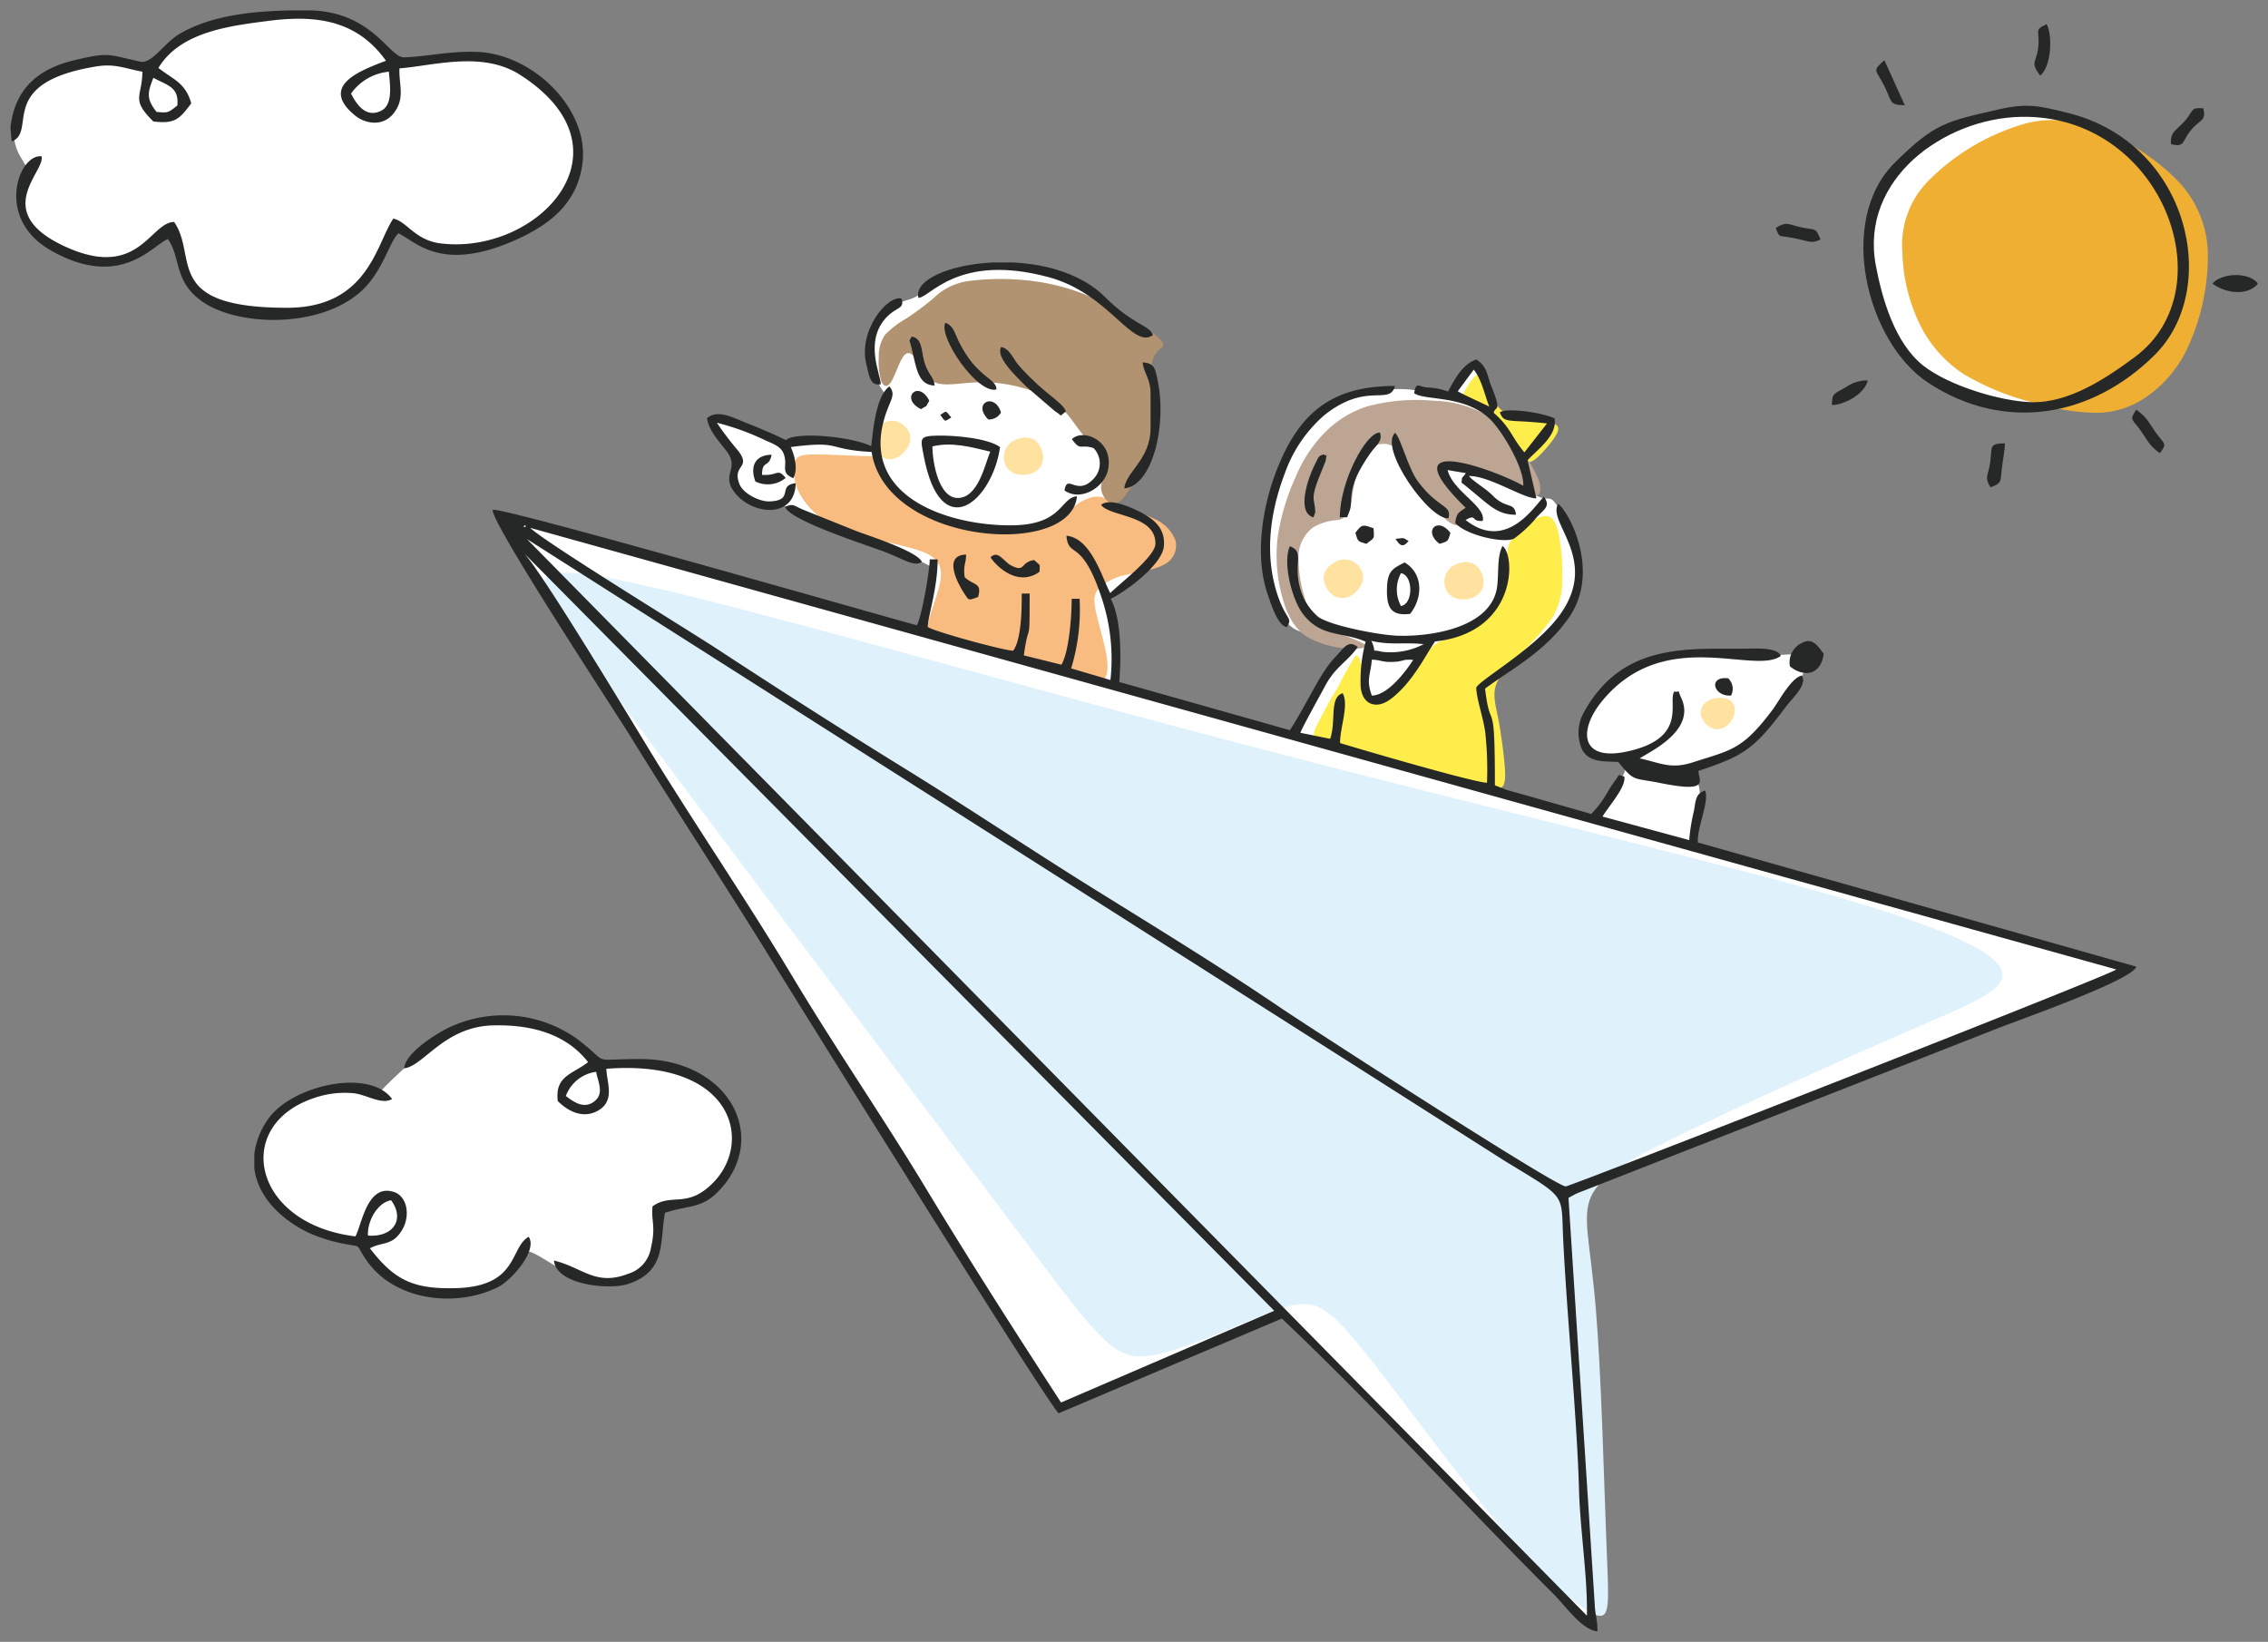 <svg xmlns="http://www.w3.org/2000/svg" xmlns:xlink="http://www.w3.org/1999/xlink" width="326" height="236" viewBox="0 0 326 236">
  <rect x="0" y="0" width="326" height="236" fill="#808080" stroke="none"/>
  <defs>
    <clipPath id="clip-path">
      <rect id="長方形_613" data-name="長方形 613" width="323" height="233.005" fill="none"/>
    </clipPath>
  </defs>
  <g id="img_introduction" transform="translate(-16613 1077)">
    <rect id="長方形_635" data-name="長方形 635" width="326" height="236" transform="translate(16613 -1077)" fill="#fff" opacity="0"/>
    <g id="グループ_127" data-name="グループ 127" transform="translate(16614.5 -1075.502)">
      <g id="グループ_95" data-name="グループ 95" clip-path="url(#clip-path)">
        <path id="パス_854" data-name="パス 854" d="M96.564,375.976a14.121,14.121,0,0,1,3.324-.8,22.117,22.117,0,0,1,4.318-.017c1.216.123,1.95.349,2.422.318s.683-.322,1.417-1.069,1.993-1.954,3.535-3.279a29.391,29.391,0,0,1,5.344-3.8,19.43,19.43,0,0,1,5.957-1.939,12.876,12.876,0,0,1,5.263.234,25.5,25.5,0,0,1,5.606,2.127,14.6,14.6,0,0,1,3.316,2.374,13.368,13.368,0,0,0,1.291,1.252c.3.181.595.117,1.691.049a29.648,29.648,0,0,1,5.06.09,33.972,33.972,0,0,1,5.9,1.264,12.536,12.536,0,0,1,3.7,1.7,8.155,8.155,0,0,1,2.868,3.181,10.573,10.573,0,0,1,.8,5.316,10.689,10.689,0,0,1-1.806,5.267,7.988,7.988,0,0,1-3.762,2.7,13.16,13.16,0,0,1-3.443.676,5.233,5.233,0,0,0-1.95.358c-.333.218-.32.6-.285,1.5a15.751,15.751,0,0,1-.154,3.534,7.937,7.937,0,0,1-1.463,3.184,6.382,6.382,0,0,1-2.606,2.182,8.106,8.106,0,0,1-4.1.509,14.035,14.035,0,0,1-4.85-1.636c-1.716-.9-3.541-2.153-4.609-2.671s-1.377-.306-1.784.319a15.824,15.824,0,0,1-1.8,2.617,7.785,7.785,0,0,1-4,2.27,20.724,20.724,0,0,1-6.169.281,12.843,12.843,0,0,1-4.778-1.237,21.294,21.294,0,0,1-3.91-2.6,7.188,7.188,0,0,1-1.818-1.958c-.284-.529-.318-.99-.626-1.25a6.294,6.294,0,0,0-2.18-.6,21.867,21.867,0,0,1-5.119-1.68,17.355,17.355,0,0,1-4.593-3.431,10.193,10.193,0,0,1-2.149-3.181,8.7,8.7,0,0,1-.653-2.826,6.437,6.437,0,0,1,.511-3.252,14.4,14.4,0,0,1,2.411-3.45,9.685,9.685,0,0,1,2.013-1.723,8.7,8.7,0,0,1,1.856-.906" transform="translate(-54.032 -219.88)" fill="#fff" fill-rule="evenodd"/>
        <path id="パス_855" data-name="パス 855" d="M165.44,374.552a5.39,5.39,0,0,1,4.356-3.471c.275,1.511,1.249,3.191-.377,4.335-1.446,1.016-2.892-.027-3.979-.864M142.2,370.567c2.744-.246,5.735-5.971,12.724-6.16,5.355-.144,10.488,1.117,13.71,5.283-2.245,1.757-4.782,1.946-4.356,5.589,1.474,1.475,3.556,2.523,5.616,1.471,2.759-1.41,1.4-4.155,1.375-6.108,18.161-1.408,21.123,10.378,15.431,16.285-3.783,3.926-6.012,1.482-8.8,3.492-.207,2.151.5,2.884-.22,5.918a4.682,4.682,0,0,1-3.263,3.768c-4.719,1.827-6.548-.9-10.686-1.9.31,3.516,8.026,4.3,10.8,3.33,5.416-1.9,4.361-6,5.166-10.195,3.592-1.2,5.424-.442,8.2-3.654,6.64-7.677.753-18.467-11.854-18.446-7.491.013-3.986.894-8.973-2.883a18.257,18.257,0,0,0-18.727-1.5c-1.972,1.033-5.931,3.544-6.141,5.711" transform="translate(-85.607 -218.512)" fill="#262727" fill-rule="evenodd"/>
        <path id="パス_856" data-name="パス 856" d="M104.433,409.273c-.118-2.087,1.385-4.769,3.327-5.075,2.042,2.8.25,5.35-3.327,5.075M88.1,399.607v-2.1a11.15,11.15,0,0,1,1.825-4.756c3.286-5.055,14.727-7.642,17.981-3.1-1.525.839-3.42-.525-5.419-.826a13.429,13.429,0,0,0-5.734.655c-11.844,3.889-8.958,18.117,5.881,19.909.939-1.712,1.7-7.9,5.786-6.291,1.8.882,1.966,3.484,1.024,5.182-1.435,2.584-2.951,1.818-4.726,2.826,3.5,4.576,6.252,5.9,12.39,5.723,9.027-.259,7.678-5.852,10.43-7.38,1.318,1.983-2.472,6.252-4.422,7.232-5.817,2.924-14.672,2.116-18.827-3.757-2-2.835-.232-1.784-3.978-2.608a22.557,22.557,0,0,1-4.608-1.539c-4.115-2.059-7.136-5.316-7.605-9.167" transform="translate(-53.042 -233.168)" fill="#262727" fill-rule="evenodd"/>
        <path id="パス_857" data-name="パス 857" d="M181.474,129.467c4.673,1.289,13.48,3.744,22.272,6.2l23.073,6.431c5.5,1.534,7.731,2.155,8.89,2.3s1.247-.173,1.451-1.028.523-2.241.762-3.5.4-2.395.492-3.1.126-.965-.224-1.238a27.569,27.569,0,0,0-4.263-1.813c-3.182-1.262-8.82-3.506-11.985-4.807s-3.861-1.655-4.367-1.892a3.213,3.213,0,0,0-1.175-.378c-.351-.021-.737.057-1.312.037a9.154,9.154,0,0,1-2.082-.353,4.507,4.507,0,0,1-1.977-1.048,4.141,4.141,0,0,1-.981-1.841,3.084,3.084,0,0,1-.048-1.46c.087-.431.247-.849.33-1.177a1.187,1.187,0,0,0-.161-1.021c-.252-.455-.763-1.127-1.353-1.948s-1.264-1.79-1.666-2.419-.533-.917-.379-1.108.595-.285,2,.172,3.776,1.467,5.2,2.089,1.893.859,2.323,1.056a2.845,2.845,0,0,0,1.179.348,5.281,5.281,0,0,0,1.156-.314,7.133,7.133,0,0,1,2.094-.194,38.459,38.459,0,0,1,3.866.3c1.31.167,2.42.386,3.288.573s1.489.343,1.859.395.488,0,.567-.683a30.074,30.074,0,0,1,.393-3.313c.275-1.31.784-2.613.942-3.306a.918.918,0,0,0-.281-1.077,6.966,6.966,0,0,1-.866-1.632,17.3,17.3,0,0,1-.876-2.738,6.722,6.722,0,0,1-.131-2.085,6.259,6.259,0,0,1,.337-1.542,8.7,8.7,0,0,1,.822-1.749,10.927,10.927,0,0,1,1.352-1.732,4.991,4.991,0,0,1,1.438-1.1,12.428,12.428,0,0,1,1.622-.581,6.389,6.389,0,0,0,1-.407,3.937,3.937,0,0,0,.935-.665A11.955,11.955,0,0,1,239,94.537a19.611,19.611,0,0,1,3.191-1.37,10.62,10.62,0,0,1,3.569-.757,54.132,54.132,0,0,1,5.556.216,15.259,15.259,0,0,1,3.69.551,27.584,27.584,0,0,1,4,1.653,18.2,18.2,0,0,1,3.057,1.885c.882.679,1.711,1.452,2.927,2.354s2.816,1.932,3.606,2.582.77.917.721,1.484-.129,1.432-.168,2.006a2.846,2.846,0,0,0,.1,1.266,14.679,14.679,0,0,1,.665,1.971,25.592,25.592,0,0,1,.563,3.9,13.151,13.151,0,0,1-.254,3.929,20.987,20.987,0,0,1-1.47,4.3,9.85,9.85,0,0,1-1.83,2.664,18.4,18.4,0,0,1-2.013,1.8,14.955,14.955,0,0,0-1.511,1.22c-.238.28-.1.414.236.517s.878.171,1.76.482a20.466,20.466,0,0,1,3.1,1.435,6.041,6.041,0,0,1,2.262,1.966,2.963,2.963,0,0,1,.168,2.933,12.031,12.031,0,0,1-3.091,3.556c-1.306,1.1-2.659,2-3.366,2.555s-.77.776-.7,1.284.269,1.306.435,2.057a21.4,21.4,0,0,1,.4,2.384c.105.931.183,2.09.2,3.346s-.017,2.6.077,3.311.316.769,1.364,1.061l5.916,1.649,10.279,2.865c3.157.88,5.35,1.492,6.494,1.739s1.242.134,1.57-.3a24.156,24.156,0,0,0,1.5-2.2,37.556,37.556,0,0,0,1.819-3.494,20.821,20.821,0,0,1,1.64-3.25,11.66,11.66,0,0,1,2.213-2.324c.608-.483.9-.583.552-.733s-1.328-.348-2.7-.73a40.594,40.594,0,0,1-4.275-1.429,4.177,4.177,0,0,1-2.332-1.962,20.611,20.611,0,0,1-2.01-4.67,17.284,17.284,0,0,1-.69-5.521,35.081,35.081,0,0,1,.767-5.367,36.926,36.926,0,0,1,1.066-4.425,21.8,21.8,0,0,1,2.406-5.191,19.27,19.27,0,0,1,4.165-4.59,12.212,12.212,0,0,1,4.342-2.136,27.487,27.487,0,0,1,4.309-.8,16.646,16.646,0,0,1,3.829-.086c1.289.143,2.673.505,3.672.681a3.436,3.436,0,0,0,1.975-.017c.365-.183.483-.538.983-1.258a18.637,18.637,0,0,1,1.967-2.354c.581-.554.856-.577,1.085-.4s.406.549.86,1.623,1.186,2.848,1.622,3.807.578,1.1.835,1.219a5.941,5.941,0,0,0,1.659.355c1.029.137,2.712.313,3.75.465a6.415,6.415,0,0,1,1.65.376c.221.1.272.169-.347,1.042s-1.907,2.547-2.616,3.48-.838,1.127-.765,1.631.349,1.318.551,2.077.331,1.462.4,1.814.064.352.352.485a11.3,11.3,0,0,0,1.276.521,2.894,2.894,0,0,0,.909.117,1.015,1.015,0,0,1,.743.284,5.172,5.172,0,0,1,.868,1.3,22.891,22.891,0,0,1,1.069,2.426c.423,1.1.937,2.564,1.251,3.669a10.45,10.45,0,0,1,.458,2.7,11.455,11.455,0,0,1-.267,2.9,9.232,9.232,0,0,1-1.709,3.707,29.663,29.663,0,0,1-4.47,4.423c-1.773,1.489-3.663,2.919-4.838,3.764s-1.635,1.1-2.005,1.354-.647.5-.7.734.105.47.3,1.179a23.721,23.721,0,0,1,.6,3.846c.185,1.951.33,4.668.386,6.326s.024,2.257,0,2.656-.034.6.54.825,1.732.486,4.112,1.117,5.98,1.634,7.909,2.143,2.185.523,2.409.419.413-.326,1.188-1.418,2.132-3.055,2.763-4.2.536-1.471.446-1.841a3.523,3.523,0,0,0-.314-.979c-.14-.194-.333-.168-.97-.2a12.347,12.347,0,0,1-2.5-.339,2.886,2.886,0,0,1-1.592-1.016,3.1,3.1,0,0,1-.6-1.473,3.637,3.637,0,0,1,.28-1.91,11.581,11.581,0,0,1,1.989-3.247,23.721,23.721,0,0,1,4.174-3.877,16.978,16.978,0,0,1,4.055-2.117,10.935,10.935,0,0,1,3.454-.684c1.537-.105,3.806-.14,6.044-.1s4.44.173,6.234.165,3.178-.148,4.074-.142,1.3.162,1.5.6a2.728,2.728,0,0,1-.04,1.814,9.877,9.877,0,0,1-1.624,2.609c-.981,1.316-2.518,3.327-3.787,4.808a27.624,27.624,0,0,1-3.246,3.262,11.345,11.345,0,0,1-3.186,2.041,21.687,21.687,0,0,1-3.688.98c-.87.172-1.049.213-.992.369a4.657,4.657,0,0,0,.57.688,3.515,3.515,0,0,1,.569,1.018,5.539,5.539,0,0,1,.321,2.824c-.134,1.6-.654,4.064-.871,5.363s-.13,1.429,1.074,1.765,3.524.876,8.36,2.17,12.188,3.343,19.379,5.348,14.22,3.963,19.79,5.469,9.681,2.558,11.859,3.165,2.422.769,2.164,1.011a15.387,15.387,0,0,1-2.986,1.371c-1.966.809-5.136,2.105-10.6,4.27s-13.229,5.2-18.814,7.367-8.995,3.479-13.857,5.359-11.18,4.331-17.237,6.737-11.856,4.766-14.751,6.025-2.884,1.413-2.849,1.97.1,1.513.267,4.151.447,6.956.842,12.456.9,12.184,1.212,16.956.409,7.634.578,10.905.406,6.954.554,9.822.21,4.924.135,5.907-.286.9-1.082.088-2.177-2.337-5.754-6.036-9.353-9.564-13.875-14.159L301,255.272l-9.113-9.258a19.322,19.322,0,0,0-2.954-2.8c-.39-.2-.667-.081-2.047.5l-7.64,3.241c-3.781,1.6-8.862,3.759-12.742,5.481s-6.556,3.009-8,3.621-1.641.544-1.915.234a43.158,43.158,0,0,1-2.4-3.682c-1.779-2.822-4.988-7.915-7.661-12.153l-7.045-11.176c-2.239-3.553-4.583-7.271-6.687-10.7s-3.965-6.564-6.737-10.962-6.454-10.056-9.36-14.575-5.037-7.9-7.772-12.239-6.075-9.637-8.893-14.108L192.4,154.6l-8.017-12.718c-2.773-4.4-5.59-8.869-7.041-11.2s-1.536-2.539-1.31-2.579.765.084,5.438,1.373" transform="translate(-105.924 -55.624)" fill="#fff" fill-rule="evenodd"/>
        <path id="パス_858" data-name="パス 858" d="M209.819,205.5c17.649,4.15,52.546,14.159,84.929,22.635S357,243.557,375.562,248.78s25.819,8.726,26.805,11.485-4.3,4.772-13.613,8.8-22.653,10.068-31.322,14.231-12.667,6.449-14.052,9.406-.155,6.586.648,16.077,1.181,24.845,1.527,33.717.66,11.263-1.65,10.367-7.246-5.081-13.884-13.009-14.979-19.6-20.031-25.752-6.813-6.78-11.808-5.03-13.223,5.882-18.32,6.575-7.062-2.055-19.13-18.146-34.24-45.526-47.483-63.2-17.559-23.6-19.517-27.416-1.56-5.525,16.088-1.376" transform="translate(-116.154 -122.272)" fill="#dff2fc" fill-rule="evenodd"/>
        <path id="パス_859" data-name="パス 859" d="M524.684,134.178a11.506,11.506,0,0,1,1.4-2.143c.476-.527.79-.551,1.219.035a23.815,23.815,0,0,1,1.432,2.706,5.214,5.214,0,0,0,1.5,2.064,6.231,6.231,0,0,0,2.65.976c1.035.165,2.152.172,3.123.314a3.359,3.359,0,0,1,2.1.838c.3.421.082.987-.515,1.84a17.884,17.884,0,0,1-2.3,2.651c-.732.657-1.22.83-1.744.653a3.961,3.961,0,0,1-1.72-1.646c-.639-.943-1.359-2.3-2.133-3.39a11.078,11.078,0,0,0-2.382-2.486,10.846,10.846,0,0,0-1.956-1.122,3.023,3.023,0,0,1-.771-.441c-.125-.123-.188-.263.1-.85" transform="translate(-315.758 -79.249)" fill="#ffed4b" fill-rule="evenodd"/>
        <path id="パス_860" data-name="パス 860" d="M474.406,206.933a36.964,36.964,0,0,1,2.312-4.118c.452-.426.693.279,1.026,1.589a27.226,27.226,0,0,0,1.236,4.194c.476.968,1,.99,1.942.4a19.194,19.194,0,0,0,3.422-3.052,31.928,31.928,0,0,0,2.64-3.428,4.294,4.294,0,0,1,1.792-1.806c.868-.421,2.287-.771,3.728-1.5a9.376,9.376,0,0,0,3.953-3.65,18.047,18.047,0,0,0,1.935-5.974c.247-1.695.1-2.606.955-3.79a9.831,9.831,0,0,1,4-3.064c1.3-.422,2.042.193,2.516,1.9a27.361,27.361,0,0,1,.641,6.772,10.613,10.613,0,0,1-1.4,5.782,31.683,31.683,0,0,1-4.6,5.177c-1.638,1.629-3.032,3.1-3.522,4.532s-.078,2.81.285,4.651.679,4.136.87,5.95.257,3.14-.083,3.8-1.09.638-3.093.09-5.256-1.622-8.77-2.576-7.284-1.788-9.7-2.408-3.491-1.03-4.388-1.313-1.62-.441-1.116-1.872a61.987,61.987,0,0,1,3.429-6.269" transform="translate(-283.447 -109.93)" fill="#ffed4b" fill-rule="evenodd"/>
        <path id="パス_861" data-name="パス 861" d="M292.822,160.617c-1.826-.06-5.1-.242-7.02-.222s-2.486.24-2.729,1.208a6.751,6.751,0,0,0,.7,4.381,11.037,11.037,0,0,0,4.778,4.561,33.582,33.582,0,0,0,7.809,2.463c2.667.605,5.121,1.14,6.45,2.06s1.534,2.226,1.065,4.2-1.613,4.626-1.723,5.963.813,1.362,3.335,1.957,6.645,1.759,10.027,2.687,6.025,1.62,7.88,2.245,2.923,1.18,3.661.947,1.149-1.254.93-3.138-1.067-4.626-1.507-6.485-.47-2.834.221-3.684a7.644,7.644,0,0,1,3.949-2.046c1.841-.472,4.106-.692,5.522-1.494a3.068,3.068,0,0,0,1.652-3.445,5.631,5.631,0,0,0-3.186-3.189c-1.629-.8-3.659-1.261-4.937-1.772s-1.8-1.07-2.41-1.279a3.058,3.058,0,0,0-1.953.16,6.038,6.038,0,0,0-2,1.121,9.681,9.681,0,0,1-3.292,2.14,19.769,19.769,0,0,1-8.231,1.064,31.8,31.8,0,0,1-10.042-2.555,15.791,15.791,0,0,1-5.259-3.664,4.582,4.582,0,0,1-1.44-2.391c-.087-.65.121-1.251.036-1.523s-.463-.211-2.289-.273" transform="translate(-170.35 -96.563)" fill="#f9bc80" fill-rule="evenodd"/>
        <path id="パス_862" data-name="パス 862" d="M473.7,147.242a2.86,2.86,0,0,0-2.973.576,9.481,9.481,0,0,0-2.151,4.5c-.4,1.738-.458,3.358-.788,4.3a2.054,2.054,0,0,1-1.886,1.393,8.023,8.023,0,0,0-3.325,1.031,5.4,5.4,0,0,0-2.126,4.03,19.671,19.671,0,0,0,.838,5.912c.438,1.749.752,2.945,1.762,3.792a14.282,14.282,0,0,0,4.054,1.829,27.328,27.328,0,0,1,2.8,1.2c.487.238.487.238.3.366s-.564.385-2.167.32a13.811,13.811,0,0,1-6.354-1.691c-1.921-1.24-2.928-3.332-3.6-5.855a22.36,22.36,0,0,1-.614-8.537,32.611,32.611,0,0,1,2.6-8.657,19.611,19.611,0,0,1,3.689-5.817,15.072,15.072,0,0,1,6.542-4.262,27.358,27.358,0,0,1,9.616-.813,16,16,0,0,1,7.8,2.2,20.009,20.009,0,0,1,5.035,5.327,15.5,15.5,0,0,1,2.3,4.089c.3,1.048.148,1.851-.263,2s-1.075-.343-2.709-1.1a59.572,59.572,0,0,0-6.077-2.364,11.878,11.878,0,0,0-3.619-.719c-.7.011-1.006.18-1.035.521s.223.851.926,1.807,1.861,2.356,2.352,3.125.318.907.047,1.131-.64.534-.641.829.365.572.3.782-.56.349-1.108.28-1.143-.345-2.249-1.466a38.468,38.468,0,0,1-3.8-4.669,23.129,23.129,0,0,1-2.019-3.655c-.409-.878-.693-1.44-1.447-1.739" transform="translate(-275.31 -84.749)" fill="#bda594" fill-rule="evenodd"/>
        <path id="パス_863" data-name="パス 863" d="M315.429,111.724c-.575.933-1.126.774-1.447-.026a9.95,9.95,0,0,1-.363-3.5,5.3,5.3,0,0,1,.915-3.191,13.369,13.369,0,0,1,3.1-2.359,43.307,43.307,0,0,0,3.813-2.85,8.9,8.9,0,0,1,4.99-2.494,36.326,36.326,0,0,1,10.789.214,29.949,29.949,0,0,1,9.149,3.18,51.725,51.725,0,0,1,6.654,4.106c1.417,1.07,1.7,1.573,1.345,2a3.331,3.331,0,0,0-1.508,2.533c-.16,1.765.515,4.951.413,7.675a17.935,17.935,0,0,1-1.892,6.97,19.189,19.189,0,0,1-2.681,4.579c-.819.872-1.5.9-2.091.474a2.794,2.794,0,0,1-1.048-2.268,23.681,23.681,0,0,1,.724-2.977,2.633,2.633,0,0,0-.637-2.375c-.577-.567-1.509-.847-2.384-1.711s-1.693-2.31-2.779-3.522a10.945,10.945,0,0,0-4.507-2.973,21.955,21.955,0,0,0-7.466-1.377c-2.613.007-5.05.62-6.568.133s-2.116-2.077-2.753-3.131-1.313-1.574-1.952-.82-1.239,2.778-1.815,3.711" transform="translate(-188.804 -58.397)" fill="#b19372" fill-rule="evenodd"/>
        <path id="パス_864" data-name="パス 864" d="M312.979,153.226a3.964,3.964,0,0,1-.828-2.6,2.29,2.29,0,0,1,.937-1.9,2.638,2.638,0,0,1,2.076-.463,2.963,2.963,0,0,1,1.771,1.29,2.289,2.289,0,0,1,.269,1.737,3.068,3.068,0,0,1-.767,1.35,3.134,3.134,0,0,1-1.445.994,1.97,1.97,0,0,1-2.013-.41" transform="translate(-187.926 -89.228)" fill="#ffe1a0" fill-rule="evenodd"/>
        <path id="パス_865" data-name="パス 865" d="M475.551,203.391a3.382,3.382,0,0,1-1.247-2.484,2.6,2.6,0,0,1,1.354-2.014,2.7,2.7,0,0,1,3.986.788,2.29,2.29,0,0,1,.271,1.737,3.07,3.07,0,0,1-.768,1.351,3.139,3.139,0,0,1-1.445.995,2.363,2.363,0,0,1-2.151-.372" transform="translate(-285.549 -119.407)" fill="#ffe1a0" fill-rule="evenodd"/>
        <path id="パス_866" data-name="パス 866" d="M364.5,157.309a3.386,3.386,0,0,0-1.079-2.562,2.606,2.606,0,0,0-2.412-.279,2.7,2.7,0,0,0-1.991,3.542,2.291,2.291,0,0,0,1.146,1.334,3.074,3.074,0,0,0,1.525.295,3.139,3.139,0,0,0,1.7-.452,2.364,2.364,0,0,0,1.116-1.877" transform="translate(-216.064 -92.896)" fill="#ffe1a0" fill-rule="evenodd"/>
        <path id="パス_867" data-name="パス 867" d="M523.6,202.305a3.384,3.384,0,0,0-1.079-2.562,2.606,2.606,0,0,0-2.411-.279,2.7,2.7,0,0,0-1.991,3.543,2.287,2.287,0,0,0,1.145,1.333,3.071,3.071,0,0,0,1.526.294,3.134,3.134,0,0,0,1.694-.452,2.363,2.363,0,0,0,1.116-1.878" transform="translate(-311.85 -119.986)" fill="#ffe1a0" fill-rule="evenodd"/>
        <path id="パス_868" data-name="パス 868" d="M178.453,184.727,286.528,293.863l-30.642,13.186c-6.451-9.939-13.129-20.352-19.268-30.524-6.2-10.276-13.1-20.3-19.269-30.592-6.145-10.254-12.991-20.365-19.323-30.54-2.869-4.612-17.186-28.574-19.573-30.665M410.436,244.4v.012c-.614,1.972-17.118,7.733-19.864,8.833l-59.424,23.308c-.468.186-.913.343-1.344.546l-.98.536,3.779,58.541c.082,1.6.381,1.963.379,3.774-2.266-.249-4.534-3.588-6.139-5.193-13.036-13.031-26.139-27.392-39.221-39.775l-32.093,13.62c-2.446-2.723-38.5-60.678-41.157-64.987-6.7-10.862-13.755-21.563-20.454-32.43-2.127-3.449-20.158-30.863-19.719-32.453,1.373-.427,54.8,14.929,60.958,16.6.714-1.288,1.819-7.669,1.857-9.475h1.134c0,4.213-1.454,8.36-1.414,9.722.888.648,11.084,3.434,12.274,3.4,1.194-1.637,1.23-5.955,1.23-8.212h1.133c0,8.233-.077,3.391-.835,8.891l5.4,1.338c1.1-1.825,1.479-6.969,1.479-9.475h1.133a28.913,28.913,0,0,1-1.211,10.009l5.647,1.667a27.687,27.687,0,0,0-1.363-12.1c-2.82-8.411-4.662-5.3-4.963-8.636,3.536.319,5.119,6,6.294,8.245,1.511-1.493,6.486-5.276,6.5-7.105.027-4.181-6.566-3.838-7.815-5.575,1.213-1.061,4.357.355,5.866,1.15,1.895,1,3.371,2.348,3.165,4.776-.236,2.777-5.793,6.721-7.65,7.573,1.631,2.945,1.484,8.859,1.235,11.956l24.522,6.929c2.43-3.714,4.347-8.273,6.508-10.489,1.219-1.25,1.843-2.59,3.249-1.466-1.529,2.172-3.194,2.771-4.724,5.659-.607,1.146-3.36,6.081-3.521,6.67l4.277.867c.893-2.51-.159-5.985,1.808-6.551.928,1.7-.433,5.07-.378,7.16,2.932.9,19.2,5.667,21.117,5.706a49.31,49.31,0,0,0-.258-7.3c-.334-2.263-1.18-4.5-1.293-6.343.33-1.053,8.074-5.34,11.762-10.147,6.265-8.167-1.715-13.638.034-16.293,1.728,1.376,6.043,9.86,1.527,16.343-3.478,4.992-8.261,7.375-12.049,10.209.8,6.805,1.412.319,1.412,13.9l1.631.636c.595.186,1.131.322,1.768.5l10.45,2.978c1.975-2.048,2.276-3.278,3.363-4.7.817-1.067.3-.991,1.387-.667.286,1.48-2.219,4.225-3.133,5.742l12.466,3.386a26.725,26.725,0,0,1,.677-4.2c.255-1.371.194-2.534,1.617-2.916.62,1.612-1.231,5.447-1.046,7.457ZM179.108,182.937l140.628,89.436c8.916,5.424,8.014,4.53,8.314,10.951.509,10.852,2.008,25.992,2.285,36.24.155,5.789,1.244,12.506,1.136,18.126Zm.478-1.61L407.554,244.8c.254.4-78.5,31.2-79.12,31.189-1.579-.031-38.121-23.723-40.789-25.54-8.568-5.836-18.15-11.7-27-17.2-9.056-5.638-17.939-11.592-27.007-17.192-8.984-5.546-18.169-11.411-27-17.2-4.409-2.885-24.9-15.438-27.052-17.526m-.755-.377c.036-.037.108.057.109.109,0,.021.047.047.045.045s-.662.353-.154-.154" transform="translate(-104.871 -106.95)" fill="#262727" fill-rule="evenodd"/>
        <path id="パス_869" data-name="パス 869" d="M264.351,149.721c-2.748.307-.094,2.506-3.8,2.618-1.378.043-3.755-1.108-4.295-2.5-1.114-2.867,1.9-2.21-.3-4.928a43.831,43.831,0,0,1-2.941-3.879,37,37,0,0,1,6.934,2.51c1.03.48,2.224.844,2.644,1.889.733,1.821-.6,2.719,1.405,3.573.7-1.259.219-3.187-.359-4.481,7.473-.958,4.943.358,11.622.708,2.023,13.336,28.711,15.338,29.514,6.376-2.426.206-2.012,4.13-9.438,4.173-8.749.051-21.051-3.838-18.434-14.66.8-3.3,2.029-3.919.917-5.311-1.916,1.336-2.352,6.213-2.612,8.59-2.225-1.067-7.121-1.667-9.743-1.491-5.125.343,1.115,1.862-8.29-1.881-1.915-.762-4.063-1.948-5.575-.653.216,1.689,1.668,3.272,2.737,4.641,2.026,2.594-.627,3.295,1.025,5.754,2.358,3.512,8.874,4.288,8.987-1.05m18.135,11.33c-.566-1.552-8.093-3.916-9.5-4.478l-7.561-3.037c-1.4-.589-1.405-.94-2.586-.416.542,1.983,12.2,5.634,14.573,6.582,2.714,1.085,3.973,2.034,5.074,1.349" transform="translate(-151.474 -81.764)" fill="#262727" fill-rule="evenodd"/>
        <path id="パス_870" data-name="パス 870" d="M572.069,246.772c2.358,2.923,2.1,2.235,6.035,3.031,7.334,1.486,5.482-.377,5.5-1.746,6.627-2.186,8.03-3.176,12.627-9.3.882-1.177,3.091-3.12,2.217-4.4-1.53.32-3.243,3.644-4.262,5-4.323,5.764-5.985,5.717-11.417,7.482-3.171,1.029-4.664.056-7.609-.571,1.112-.82,8.107-3.883,6.011-8.585-.786-1.764-.045-.786-1.034-1.041-1.032,1.441,2.112,6.73-6.849,8.644-6.77,1.445-7.006-3.188-3.344-7.5,8.954-10.548,21.66-3.464,25.489-6.245-.456-1.326-3.981-1.049-5.187-1.041-8.217.053-17.671-.928-23.2,9.3a5.949,5.949,0,0,0-.116,5.317c1.131,1.84,3.338,1.537,5.143,1.657" transform="translate(-340.965 -138.75)" fill="#262727" fill-rule="evenodd"/>
        <path id="パス_871" data-name="パス 871" d="M518.431,133.751c.207-1.053,1.242.074-.31-3.752-.7-1.737-.552-2.8-2.163-3.915-2.022.628-3.208,2.982-4.1,4.612a8.767,8.767,0,0,0-3-.587c-1.313-.15-1.565-.866-1.863.817,1.527,1.109,7.049.207,10.76,3.6,1.833,1.674,5.095,7.192,4.922,9.711-3.652-2.126-19.819-8.158-8.28,3.152-.961.7-1.3.685-1.495,2.185,1.478,1.74,6.9,2.976,8.434,2.266a18.173,18.173,0,0,0,2.949-2.678c1.16-1.494,2.47-1.809,1.375-3.341-.991.7-5.173,8.147-11.27,3.334,1.7-.952.71.3,2.461.129.527-2.1-4.3-4.235-5.041-7.306l2.619.442c-.751,1.065-.454.254-.633,1.35,3.873,3.037,4.883,4.627,7.837,4.63-.222-1.927-1.353-.742-3.313-2.731-1.055-1.068-2.85-2.072-3.454-2.839,2.987-.024,7.8,3.249,9.705,3.217l-1.273-5.49c1.55-1.644,4.282-3.555,3.888-6-1.505-.77-6.654-1.6-7.869-.892.568,1.7,1.338.988,6.773,1.612l-3.247,4.158c-1.861-2.18-1.931-3.522-4.4-5.678m-5.181-3.105,2.3-3.11c1.155,1.445,1.56,3.628,2.233,5.311-.81-.4-3.894-1.8-4.534-2.2" transform="translate(-305.228 -75.908)" fill="#262727" fill-rule="evenodd"/>
        <path id="パス_872" data-name="パス 872" d="M473.331,214.955c-.849-2.341-.178-2.9,0-5.158,1.264.015,1.4.362,2.946.322,1.687-.044,1.377-.436,3-.289-1.1,1.707-3.669,5.1-5.948,5.125m-.064-7.867c2.713.654,4.787.175,7.523.475a10.212,10.212,0,0,1-6.039,1.089c-1.8-.459-.548.477-1.484-1.564m-.825.115a21.743,21.743,0,0,0-.719,6.333c.143,2.662,2.192,3.492,4.274,1.952,3.174-2.349,5.078-6.39,6.425-8.311,11.792-1.262,11.591-12.387,9.7-13.717-.84,1.521-.5,4.1-.8,6-.908,5.683-9.3,7.054-14.29,6.89-2.558-.083-9.346-1.364-11.33-2.653a8.219,8.219,0,0,1-2.744-4.434c-.852-3.44.717-4.979-1.407-5.769-1.055,2.3.273,7.656,1.925,9.783,2.607,3.359,5.654,2.467,8.962,3.929" transform="translate(-277.647 -116.47)" fill="#262727" fill-rule="evenodd"/>
        <path id="パス_873" data-name="パス 873" d="M455.362,170.314c.948-1.405-.106-1-1.3-4.582-1.931-5.8-1.11-11.909,1.05-17.573a19.729,19.729,0,0,1,5.663-8.314c6.1-4.872,9.374-1.292,10.16-4.2-8.938,0-13.652,3.686-16.9,11.81-2.118,5.3-3.359,12.557-1.391,18.182.437,1.25,1.38,4.416,2.718,4.673" transform="translate(-271.915 -81.666)" fill="#262727" fill-rule="evenodd"/>
        <path id="パス_874" data-name="パス 874" d="M327.885,96.125c1.608.018,5.678-6.513,18.769-2.956,8.661,2.354,11.963,10.405,14.93,8.32-.344-1.363-2.867-1.466-6.845-5.45-3.309-3.314-8.4-4.762-13.262-5h-2.9c-6.218.3-11.336,2.5-10.694,5.083" transform="translate(-197.367 -54.811)" fill="#262727" fill-rule="evenodd"/>
        <path id="パス_875" data-name="パス 875" d="M330.666,155.12c2.835-.682,5.575.1,8.312.756-.765,1.839-1.7,6.509-4.539,6.654-2.9.148-3.771-5.241-3.773-7.41m9.726.1c-1.785-1.3-6.548-1.7-9.014-1.652-2.681.049-2.417.452-1.986,2.782,2.431,13.156,9.891,6.655,11-1.131" transform="translate(-198.143 -92.451)" fill="#262727" fill-rule="evenodd"/>
        <path id="パス_876" data-name="パス 876" d="M406.089,131.64v4.91c0,4.548-3.563,6.285-3.779,8.686,3.966-.348,6.223-8.927,4.761-15.711-.36-1.673-.482-2.274-2.116-2.417.144,1.613,1.134,2.266,1.134,4.532" transform="translate(-242.207 -76.524)" fill="#262727" fill-rule="evenodd"/>
        <path id="パス_877" data-name="パス 877" d="M499.194,205.656a4.964,4.964,0,0,1,0-4.716c1.778.284,1.805,4.428,0,4.716m1.317,1.133c1.813-2.293,1.947-5.754-.788-7.392-1.852.93-2.534,1.283-2.543,4.091-.009,2.538.735,3.611,3.331,3.3" transform="translate(-299.322 -120.045)" fill="#262727" fill-rule="evenodd"/>
        <path id="パス_878" data-name="パス 878" d="M507.078,164.849c.5-1.993-1.408-1.281-4.4-5.3-1.425-1.913-2.469-6.3-3.284-6.978-2.374,2.213,4.924,12.554,7.685,12.28" transform="translate(-300.373 -91.853)" fill="#262727" fill-rule="evenodd"/>
        <path id="パス_879" data-name="パス 879" d="M381.788,153.993c1.29,1.8,1.156.63,3.12,1.285a3.186,3.186,0,0,1-.006,4.406c-2.442,2.6-3.777-.836-4.183,1.669,2.273,1.651,5.733-.364,6.262-3.012.835-4.189-3.65-5.938-5.194-4.348" transform="translate(-229.208 -92.361)" fill="#262727" fill-rule="evenodd"/>
        <path id="パス_880" data-name="パス 880" d="M310.9,116.33c.119-1.145-2.727-6.55,1.279-10.053,1.158-1.014,2.153-.863,1.711-2.259-1.942-.578-6.326,4.578-5.031,9.555.361,1.385.486,3.1,2.04,2.758" transform="translate(-185.805 -62.596)" fill="#262727" fill-rule="evenodd"/>
        <path id="パス_881" data-name="パス 881" d="M480.163,164.667c1.3-.141.874.415,1.383-.883.64-1.632-.695-3.081,3-8.336.848-1.208,1.8-1.674,1.385-2.964-1.942-.142-5.774,6.979-5.764,12.183" transform="translate(-289.077 -91.8)" fill="#262727" fill-rule="evenodd"/>
        <path id="パス_882" data-name="パス 882" d="M642.7,231.438c2.167,1.712,4.5,1.092,4.846-1.824-.913-1.2-1.616-2.34-3.091-1.573a3.073,3.073,0,0,0-1.755,3.4" transform="translate(-386.911 -137.14)" fill="#262727" fill-rule="evenodd"/>
        <path id="パス_883" data-name="パス 883" d="M366.909,130.855c-.159-.978-2.6-2.41-4.719-4.53A24.08,24.08,0,0,1,359.981,124c-.813-1.063-1.224-2.2-2.356-2.426-.854,1.438,2.15,4.219,3.619,5.7l4.095,3.516c1.242.768.5.837,1.57.069" transform="translate(-215.214 -73.193)" fill="#262727" fill-rule="evenodd"/>
        <path id="パス_884" data-name="パス 884" d="M344.822,122.392c.109-1.574-2.871-1.673-5.42-6.926-.658-1.355-.729-2.194-1.921-2.678-1.037,2.037,4.608,10.3,7.341,9.6" transform="translate(-203.101 -67.903)" fill="#262727" fill-rule="evenodd"/>
        <path id="パス_885" data-name="パス 885" d="M468.7,169.388l.24-.7c.005-2.243-.97-1.492,1.069-6.319.039-.091.431-1.058.432-1.072.264-1.9.189-.3-.231-.972-.761.3-.577-.045-1.4,1.624-.95,1.931-2.574,6.771-.113,7.44" transform="translate(-281.398 -96.521)" fill="#262727" fill-rule="evenodd"/>
        <path id="パス_886" data-name="パス 886" d="M344.113,202.657c.679-2.156-.705-1.641-1.921-2.871-.228-1.911.2-1.739.216-3.237-3.344.065-1.295,4.032-.277,5.579.723,1.1.56,1,1.982.529" transform="translate(-205.038 -118.33)" fill="#262727" fill-rule="evenodd"/>
        <path id="パス_887" data-name="パス 887" d="M353.973,197c1.6,2.209,4.461,3.952,7.049,2.071.037-1.309.245-.7-.756-1.694-2.02.254-1.241,1.894-3.36.756-1.1-.591-1.843-2.26-2.933-1.133" transform="translate(-213.106 -118.374)" fill="#262727" fill-rule="evenodd"/>
        <path id="パス_888" data-name="パス 888" d="M328.358,124.826c-.047-1.257-1.022-1.576-1.533-3.626-.384-1.544-.263-3.128-1.738-3.42-.462.844-.391.163-.015,1.728.653,2.716.88,5.287,3.286,5.318" transform="translate(-195.522 -70.908)" fill="#262727" fill-rule="evenodd"/>
        <path id="パス_889" data-name="パス 889" d="M268.6,164.328a4.044,4.044,0,0,0,4.351-.507c-1.233-1.486-1.084-.265-3.4-.443.028-2.2.993-.923,1.382-2.892-2.384.03-3.137,1.686-2.332,3.841" transform="translate(-161.521 -96.62)" fill="#262727" fill-rule="evenodd"/>
        <path id="パス_890" data-name="パス 890" d="M485.778,187.147c.378,1.26.316,1.2,1.576,1.575,1.259-.948,1.128-.677,1.037-2.233-1.43-.522-1.685-.669-2.612.658" transform="translate(-292.458 -112.047)" fill="#262727" fill-rule="evenodd"/>
        <path id="パス_891" data-name="パス 891" d="M514.523,188.655c1.261-.378,1.2-.316,1.576-1.575-1.83-2.43-4.005-.254-1.576,1.575" transform="translate(-309.113 -111.98)" fill="#262727" fill-rule="evenodd"/>
        <path id="パス_892" data-name="パス 892" d="M351.916,143.8a1.95,1.95,0,0,0,1.824-1c-.888-2.956-4.194-1.342-1.824,1" transform="translate(-211.362 -85.007)" fill="#262727" fill-rule="evenodd"/>
        <path id="パス_893" data-name="パス 893" d="M618.006,243.678a2.063,2.063,0,0,0-.41-2.481c-2.914-.341-2.151,2.631.41,2.481" transform="translate(-370.691 -145.194)" fill="#262727" fill-rule="evenodd"/>
        <path id="パス_894" data-name="パス 894" d="M326.735,140.068c1.2-.768.429,0,1.2-1.2-1.552-3.115-4.315-.353-1.2,1.2" transform="translate(-195.853 -82.751)" fill="#262727" fill-rule="evenodd"/>
        <path id="パス_895" data-name="パス 895" d="M502.151,191.015c-.981-.563-.457-.425-1.889-.312.6.912,1.01,1.38,1.889.312" transform="translate(-301.178 -114.749)" fill="#262727" fill-rule="evenodd"/>
        <path id="パス_896" data-name="パス 896" d="M335.853,145.412c.819,1.142.571.942,1.576.378-.888-1.069-.6-.989-1.576-.378" transform="translate(-202.197 -87.275)" fill="#262727" fill-rule="evenodd"/>
        <path id="パス_897" data-name="パス 897" d="M611.954,252.6a2.946,2.946,0,0,1-1.448-1.942,1.9,1.9,0,0,1,.939-1.84,3.641,3.641,0,0,1,2.075-.485,2,2,0,0,1,1.465.552,1.939,1.939,0,0,1,.412,1.355,2.667,2.667,0,0,1-.452,1.275,2.725,2.725,0,0,1-1.088,1.073,2.057,2.057,0,0,1-1.9.01" transform="translate(-367.539 -149.506)" fill="#ffe1a0" fill-rule="evenodd"/>
        <path id="パス_898" data-name="パス 898" d="M2.315,22.238A6.98,6.98,0,0,1,1.159,17.7a11.13,11.13,0,0,1,3.352-5.638A13.313,13.313,0,0,1,9.356,9.15a13.85,13.85,0,0,1,4.223-.829,19.787,19.787,0,0,1,4.109.267,25.843,25.843,0,0,0,2.73.528c.569-.009.764-.347,1.369-1.008a16.675,16.675,0,0,1,2.868-2.492,20.091,20.091,0,0,1,4.12-2.063,23.664,23.664,0,0,1,4.363-1.147c1.694-.3,3.8-.575,6.019-.768a28.82,28.82,0,0,1,6.488-.01,16.371,16.371,0,0,1,4.769,1.646,11.557,11.557,0,0,1,3.314,2.052,7.357,7.357,0,0,1,1.454,2.5c.236.612.289.768,1.284.609S59.4,7.8,61.648,7.515A27,27,0,0,1,68.8,7.464a14.667,14.667,0,0,1,6.268,2.363,19.867,19.867,0,0,1,4.485,4.639,14.184,14.184,0,0,1,2.831,5.492,10.558,10.558,0,0,1-.761,5.9,11.783,11.783,0,0,1-3.346,4.6A17.585,17.585,0,0,1,72.86,33.47a29.837,29.837,0,0,1-5.875,1.382,12.132,12.132,0,0,1-3.992.027,12.272,12.272,0,0,1-3.323-1.266c-1.157-.6-2.426-1.348-3.153-1.649s-.913-.156-1.152.416-.532,1.568-1.02,2.826a12.569,12.569,0,0,1-2.554,4.251,15.115,15.115,0,0,1-5.83,3.748,21.392,21.392,0,0,1-7.517,1.026,27.039,27.039,0,0,1-6.362-.861A8.5,8.5,0,0,1,28.8,41.732a10.155,10.155,0,0,1-2.359-2.526,16.358,16.358,0,0,1-1.586-3.589c-.392-1.2-.661-2.277-.874-2.888s-.368-.758-.727-.505-.924.9-1.76,1.621a9.729,9.729,0,0,1-3.542,1.994,14.275,14.275,0,0,1-5.611.476A15.617,15.617,0,0,1,7.3,34.757a10.963,10.963,0,0,1-2.959-2.066A8.511,8.511,0,0,1,2.7,30.464a6.658,6.658,0,0,1-.644-2.215,5.106,5.106,0,0,1,.166-2.258c.248-.709.735-1.335.84-1.844s-.177-.9-.753-1.909" transform="translate(-0.662 -0.871)" fill="#fff" fill-rule="evenodd"/>
        <path id="パス_899" data-name="パス 899" d="M20.545,9.689c2.108,1.121,3.7,1.353,3.445,3.978-1.347,1.063-1.336,1.078-2.985.919-1.5-1.893-1.3-2.76-.46-4.9M40.26,0h3.165c8.733.409,11.038,6.806,13.159,6.741,3.343-.1,6.236-.891,10.339-.786,8.093.21,16.16,8.116,15.322,15.8-.658,6.046-4.917,9.231-10.14,11.461-10.285,4.391-13.807.041-16.328-1.181-1.362,1.25-2.313,5.794-5.68,8.613-6.125,5.129-17.46,4.669-22.419,1.271-4.25-2.911-3.134-6.359-5.041-9.046-2.06.682-6.717,7.456-16.922,1.57-7.991-4.61-4.5-13.882-1.235-13.469C5.034,23.184-3,29.038,8,34.007c10.46,4.726,12.075-3.574,15.53-3.6,3.486,5.023-1.763,12.336,16.243,12.336,11.694,0,12.826-9.278,15.266-12.823,2,.455,3.13,3.137,6.848,3.576C75.86,35.157,90.055,20.032,73.27,9.266c-5.434-3.485-12.441-1.321-17.35-.935-.128,2.329.9,4.271-.864,6.489-1.492,1.874-3.987,1.545-5.551.259-5.238-4.311,1.021-6.509,4.474-7.844C49.921,1.561,44.255.575,37.116,1.5c-5.552.721-12.694,1.543-15.847,6.77,2.1,1.647,3.909,2.122,4.72,5.094-1.7,2.264-2.336,2.97-5.443,2.6-3.3-3.251-1.62-3.45-1.577-7.155-2.444-.443-3.932-1.191-6.562-.768C-2.23,10.4,3.951,17.411.18,18.839L0,16.888c.574-5.44,3.783-8.446,9.187-9.732,5.042-1.2,4.768-.819,9.473.208,1.667.363,3.413-2.658,5.623-3.972C28.823.692,34.887.106,40.26,0m8.7,11.947A7.512,7.512,0,0,1,54.4,8.809c.138,1.787.664,4.772-1.158,5.638-2.133,1.014-3.463-.867-4.286-2.5" fill="#262727" fill-rule="evenodd"/>
        <path id="パス_900" data-name="パス 900" d="M676.944,44.581a70.331,70.331,0,0,1,7.737-4.9,16.078,16.078,0,0,1,7.328-1.966A26.382,26.382,0,0,1,702.2,38.917a24.706,24.706,0,0,1,8.66,5.943,17.867,17.867,0,0,1,4.954,7.571,28.092,28.092,0,0,1,.669,9.38,16.51,16.51,0,0,1-1.72,7.2,20.211,20.211,0,0,1-5.24,5.776,22.413,22.413,0,0,1-7.071,3.923,19.9,19.9,0,0,1-7.953.593,39.3,39.3,0,0,1-8.682-1.861,25.158,25.158,0,0,1-6.513-3.291,12.406,12.406,0,0,1-3.446-3.69,22.719,22.719,0,0,1-2.136-4.719,32.766,32.766,0,0,1-1.379-5.781,33.117,33.117,0,0,1-.324-5.886,11.76,11.76,0,0,1,.762-3.884,19.962,19.962,0,0,1,1.5-3.041,7.807,7.807,0,0,1,2.664-2.564" transform="translate(-404.566 -22.668)" fill="#fff" fill-rule="evenodd"/>
        <path id="パス_901" data-name="パス 901" d="M702.27,80.229a36.817,36.817,0,0,1-10.113-4.105,18.053,18.053,0,0,1-6.524-7.585,25.37,25.37,0,0,1-2.309-9.986,13.114,13.114,0,0,1,3.737-10.214,32.1,32.1,0,0,1,14.114-8.288c4.923-1.178,8.833.1,12.483,1.845a30.3,30.3,0,0,1,9.479,6.673,15.467,15.467,0,0,1,4.1,10.153,31.355,31.355,0,0,1-2.719,13.186,17.522,17.522,0,0,1-6.328,7.628,12.706,12.706,0,0,1-7.12,2.146,32.887,32.887,0,0,1-8.8-1.453" transform="translate(-411.383 -23.838)" fill="#efaf33" fill-rule="evenodd"/>
        <path id="パス_902" data-name="パス 902" d="M671.045,57.345c-2.284-12.293,9.744-21.041,20.795-21.3,20.183-.479,29.8,24.635,16.433,34.535-4.113,3.045-9.456,6.618-14.832,6.479-4.493-.117-11.956-2.4-15.563-5.251-4.086-3.233-5.928-9.6-6.832-14.459M688.628,35c-7.551,1.722-9.079,1.959-14.791,7.575-8.54,8.4-4.053,25.918,4.756,31.7,10.986,7.215,23.578,4.927,32.562-4.019,9.57-9.527,4.987-30.366-12.387-34.746-4.257-1.073-5.971-1.466-10.141-.515" transform="translate(-402.925 -20.748)" fill="#262727" fill-rule="evenodd"/>
        <path id="パス_903" data-name="パス 903" d="M795.344,96.8c1.668,1.315,4.867,1.886,6.485.1V96.7c-1.549-1.675-5.271-1.322-6.485.1" transform="translate(-478.829 -57.543)" fill="#262727" fill-rule="evenodd"/>
        <path id="パス_904" data-name="パス 904" d="M731.862,12.356c1.593-1.235,1.835-5.762.929-7.4-2,.928-.832.83-1.244,3.652-.277,1.893-1.139,1.791.316,3.751" transform="translate(-440.115 -2.982)" fill="#262727" fill-rule="evenodd"/>
        <path id="パス_905" data-name="パス 905" d="M714.513,162.653c1.523-.622,1.326-.64,1.54-2.656.153-1.444.421-2.438.434-3.638-2.26.043-1.837.433-2.084,2.531-.262,2.231-.924,2.115-.027,3.763Z" transform="translate(-429.809 -94.135)" fill="#262727" fill-rule="evenodd"/>
        <path id="パス_906" data-name="パス 906" d="M780.356,40.468c1.956.49,1.552-.329,2.751-1.874,1.332-1.714,2.359-1.364,1.878-3.279-1.953-.16-1.306.351-2.72,1.9-1.143,1.253-2.082,1.506-1.908,3.249" transform="translate(-469.793 -21.244)" fill="#262727" fill-rule="evenodd"/>
        <path id="パス_907" data-name="パス 907" d="M770.338,150.462c1.139-1.55.614-1.189-.77-3.209-1.04-1.518-1.121-1.941-2.639-3.038-1.023,1.661-.65,1.116.815,3.255,1,1.457,1.147,1.975,2.594,2.993" transform="translate(-461.373 -86.823)" fill="#262727" fill-rule="evenodd"/>
        <path id="パス_908" data-name="パス 908" d="M637.588,77.694c.652,1.537.178.969,2.778,1.486,1.936.386,2.407.827,3.661.156-.7-1.722-.581-1.3-2.645-1.713-1.958-.393-2.135-.985-3.794.071" transform="translate(-383.853 -46.417)" fill="#262727" fill-rule="evenodd"/>
        <path id="パス_909" data-name="パス 909" d="M678.017,24.461l-2.931-6.471c-1.828,1.627-1.262,1.226,0,3.726,1.112,2.208.618,2.72,2.935,2.744" transform="translate(-405.725 -10.831)" fill="#262727" fill-rule="evenodd"/>
        <path id="パス_910" data-name="パス 910" d="M657.9,137.176c1.9-.024,4.783-1.7,5.146-3.542a5.3,5.3,0,0,0-3.111.966c-1.921,1.078-1.978.908-2.035,2.576" transform="translate(-396.083 -80.453)" fill="#262727" fill-rule="evenodd"/>
      </g>
    </g>
  </g>
</svg>
